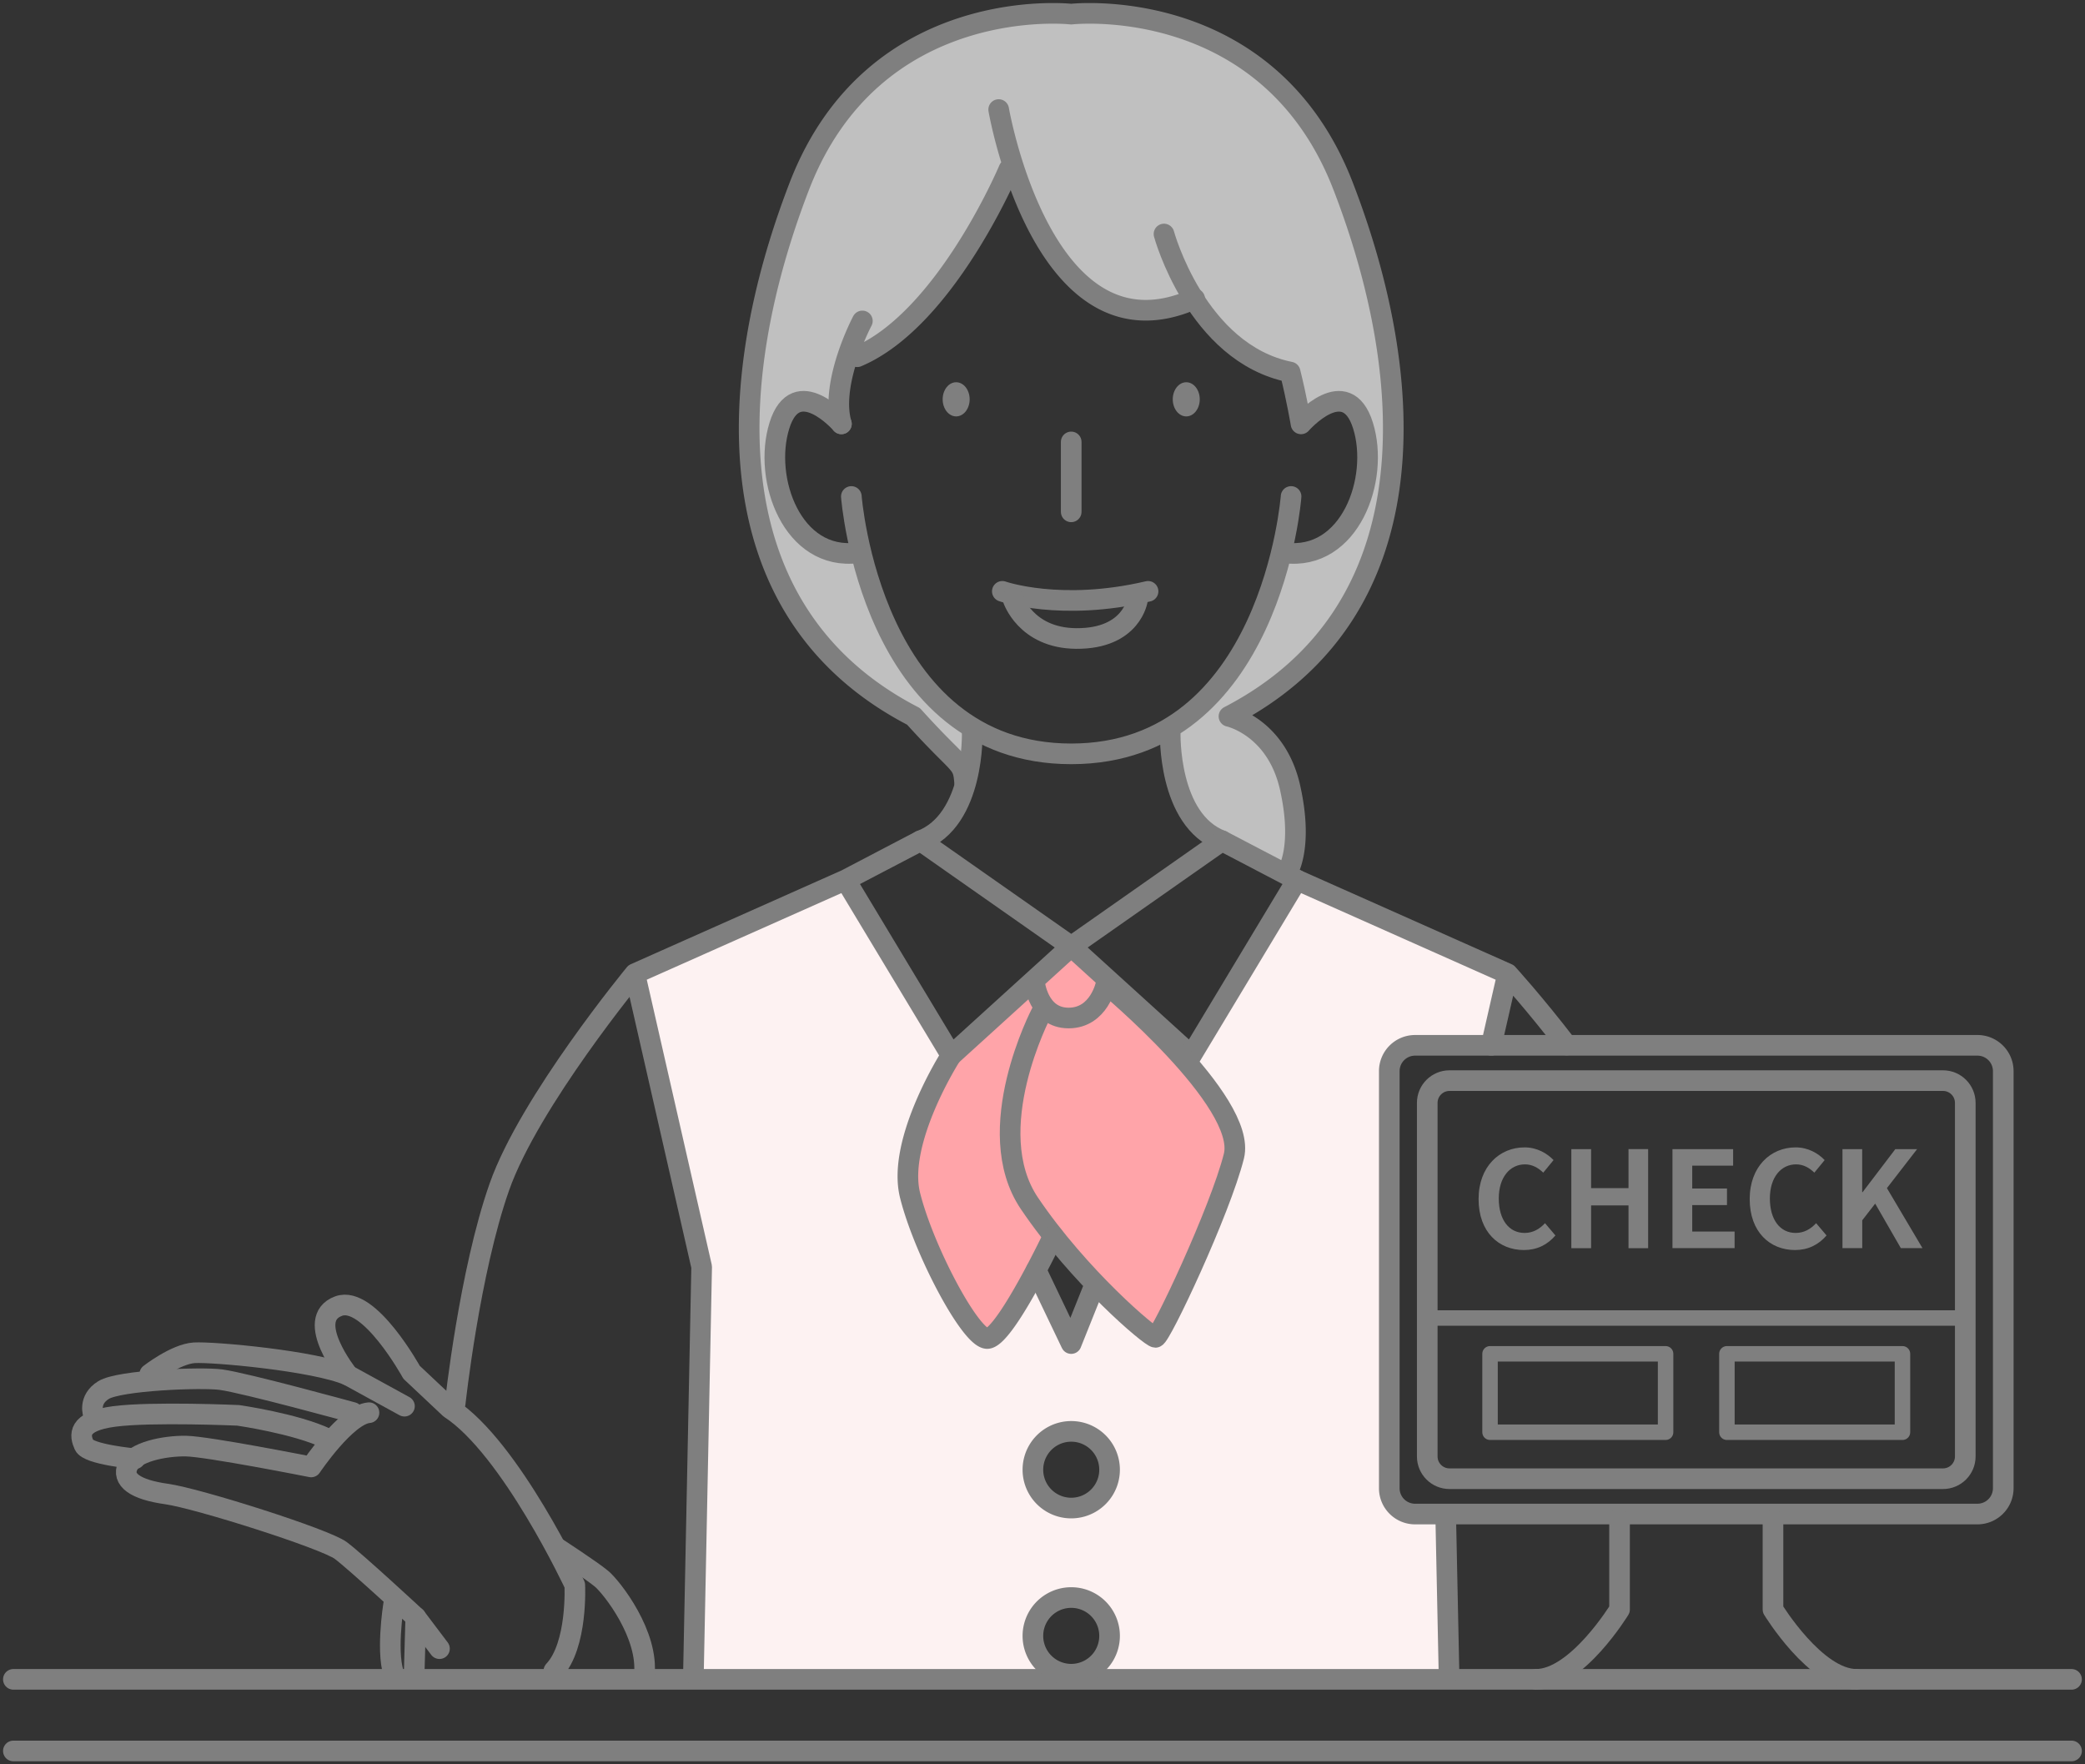 <svg width="156" height="132" viewBox="0 0 156 132" fill="none" xmlns="http://www.w3.org/2000/svg"><rect x="0" y="0" width="156" height="132" fill="#333333" stroke="none"/><path d="M62.915 31.62s-2.89-2.805-3.996-.934c-1.106 1.87-1.361 3.91-.51 5.78.852 1.868.85 2.89 2.975 3.996 2.126 1.106 2.72.764 2.72.764s3.742 10.967 8.417 13.263l-.347 4.08s-1.693-3.74-3.224-4.76c-1.531-1.02-4.76-1.7-7.99-6.121-3.23-4.421-5.61-11.138-4.676-21.169.934-10.03 6.12-22.104 16.407-24.824 4.676-.765 7.396-.51 7.396-.51s10.116.595 13.857 3.572c3.741 2.977 6.801 8.162 8.247 13.262 1.446 5.1 2.126 11.222 1.871 15.643-.255 4.421-1.616 10.543-3.657 12.838-2.04 2.296-6.886 6.462-7.905 6.886 5.1 3.827 4.93 9.182 3.656 11.902-4.08-2.21-5.866-2.38-6.97-4.081-1.105-1.7-1.871-6.547-1.871-6.547s5.355-1.955 7.31-9.945l.935-2.89s5.1-.17 6.376-4.591c1.276-4.421 0-7.141-1.361-7.141-1.36 0-3.23 1.19-3.23 1.19l-.849-3.486s-5.78-2.125-7.056-5.44c-2.635 1.786-5.78.595-7.14-.34-1.362-.934-3.23-2.635-3.742-3.91-.512-1.277-2.55-5.101-2.55-5.101s-3.487 5.525-5.695 8.247c-2.21 2.72-4.846 4.76-4.846 4.76l-1.956 1.02s-1.019 3.06-.594 4.59l-.002-.003z" fill="silver"/><path d="M103.72 81.097c0-3.145 2.38-2.89 2.38-2.89h5.526l1.361-5.185-15.983-6.971-8.247 13.008s2.38 3.4 2.55 3.656c.17.257 1.191 3.06 1.104 3.4-.085.34-4.675 12.58-5.61 13.432-.934.849-4.76-3.484-4.76-3.484l-2.126 4.081-2.126-5.016s-2.805 4.251-4.08 4.846c-1.277.594-5.696-7.99-5.78-11.732-.085-3.741 2.89-9.436 2.89-9.436l-7.736-12.923-15.473 6.801 5.015 22.017-.68 31.03h56.225v-12.497s0 .303-1.645 0c-3.399 0-2.805-2.04-2.805-2.04V81.097zm-23.506 44.377a2.805 2.805 0 110-5.61 2.805 2.805 0 010 5.61zm0-12.709a2.805 2.805 0 110-5.609 2.805 2.805 0 010 5.609z" fill="#FDF2F2"/><path d="M70.82 78.802s-3.656 6.376-2.974 10.2c.681 3.825 4.336 9.522 4.336 9.522s.68 2.295 2.125 1.276c1.446-1.02 4.591-7.396 4.591-7.396s6.894 7.481 7.226 7.566c.332.085 3.06-4.846 3.06-4.846s3.656-7.735 3.06-9.946c-.597-2.21-5.186-7.905-5.186-7.905l-6.886-6.546-9.351 8.075z" fill="#FFA4A9"/><path d="M154.993 131H1m153.993-5.357H1m25.044-22.753s-3.348-4.197-.712-5.172c2.276-.841 5.461 4.95 5.461 4.95l2.869 2.699c4.56 2.963 9.343 13.22 9.343 13.22s.234 4.506-1.565 6.419m-13.832-19.313c-1.695.139-4.327 4.058-4.327 4.058s-7.764-1.538-9.376-1.56c-1.612-.021-3.877.435-4.348 1.477-.47 1.043.568 1.782 2.904 2.108 2.336.327 11.867 3.352 13.039 4.228 1.171.877 5.608 4.993 5.608 4.993l-.124 4.391" stroke="#7F7F7F" stroke-width="1.544" stroke-linecap="round" stroke-linejoin="round"/><path d="M10.1 109.138s-3.49-.314-3.806-1.017c-.314-.703-.567-1.782 2.26-2.149s9.266-.081 9.266-.081 4.318.618 6.656 1.738" stroke="#7F7F7F" stroke-width="1.544" stroke-linecap="round" stroke-linejoin="round"/><path d="M6.997 105.845s-.442-1.108.75-1.846c1.192-.737 7.316-.977 8.787-.778 1.815.245 9.863 2.456 9.863 2.456" stroke="#7F7F7F" stroke-width="1.544" stroke-linecap="round" stroke-linejoin="round"/><path d="M11.204 102.807s1.929-1.507 3.328-1.596c1.4-.089 9.025.6 11.512 1.681l4.218 2.313m66.337-68.06S95.151 56.4 80.148 56.4c-15.004 0-16.45-19.255-16.45-19.255m16.45-4.082v5.23m7.408 16.492s-.208 6.589 3.871 8.118" stroke="#7F7F7F" stroke-width="1.544" stroke-linecap="round" stroke-linejoin="round"/><path d="M87.09 17.508s2.423 8.927 9.437 10.328c.51 2.04.816 3.877.816 3.877s3.384-3.885 4.637.125c1.253 4.01-.978 10.15-5.865 9.525m-33.161-9.652s-3.385-3.884-4.638.126c-1.252 4.01.968 10.15 5.856 9.525m10.822 2.88s4.355 1.537 10.904 0" stroke="#7F7F7F" stroke-width="1.544" stroke-linecap="round" stroke-linejoin="round"/><path d="M75.784 44.791s.933 2.95 4.736 2.979c4.197.03 4.59-2.915 4.59-2.915" stroke="#7F7F7F" stroke-width="1.544" stroke-linecap="round" stroke-linejoin="round"/><path d="M71.54 31.154c.558 0 1.01-.573 1.01-1.278 0-.706-.452-1.278-1.01-1.278-.557 0-1.01.572-1.01 1.278 0 .705.453 1.278 1.01 1.278zm17.216 0c.558 0 1.01-.573 1.01-1.278 0-.706-.452-1.278-1.01-1.278-.557 0-1.01.572-1.01 1.278 0 .705.453 1.278 1.01 1.278z" fill="#7F7F7F"/><path d="M91.427 62.902L80.149 70.81l8.983 8.16 7.907-13.133-5.612-2.935zm-18.686-8.117s.209 6.589-3.87 8.118" stroke="#7F7F7F" stroke-width="1.544" stroke-linecap="round" stroke-linejoin="round"/><path d="M68.871 62.902L80.15 70.81l-8.982 8.16-7.908-13.133 5.612-2.935zm-5.611 2.934L47.498 72.85l5 21.932-.614 30.392m-4.386-52.322s-7.888 9.563-10.133 15.94c-2.245 6.376-3.307 16.195-3.307 16.195m74.112 8.548l.244 11.641m-11.375-59.34l15.76 7.014-1.222 5.355m1.222-5.353s1.981 2.164 4.413 5.33M81.878 96.197l-1.73 4.323-2.621-5.483m.383-19.253s-4.591 8.756-.893 14.24c3.7 5.482 9.055 10.03 9.437 10.03.382 0 4.845-9.479 5.867-13.56 1.02-4.081-9.564-12.88-9.564-12.88s-.51 2.55-2.805 2.55c-2.296 0-2.55-2.678-2.55-2.678" stroke="#7F7F7F" stroke-width="1.544" stroke-linecap="round" stroke-linejoin="round"/><path d="M71.166 78.97s-4.094 6.377-3.075 10.458c1.02 4.081 4.464 10.585 5.738 10.713 1.274.127 4.973-7.65 4.973-7.65m1.348 20.336a2.868 2.868 0 100-5.737 2.868 2.868 0 000 5.737zm0 12.432a2.868 2.868 0 100-5.737 2.868 2.868 0 000 5.737zM74.722 8.197s3.315 19.255 14.664 14.155m-13.899-9.69s-4.718 11.222-11.35 14.027m.385-2.677s-2.46 4.64-1.568 7.7" stroke="#7F7F7F" stroke-width="1.544" stroke-linecap="round" stroke-linejoin="round"/><path d="M91.952 53.594c15.046-7.778 14.155-25.122 8.544-39.658C94.884-.601 80.149 1.057 80.149 1.057S65.413-.6 59.803 13.937c-5.61 14.54-6.504 31.881 8.545 39.66 3.571 3.953 3.698 3.314 3.826 4.972m19.779-4.973s3.556.764 4.577 5.355c1.021 4.59-.255 6.376-.255 6.376m51.678 12.88h-42.075a1.931 1.931 0 00-1.931 1.93v31.207c0 1.066.865 1.931 1.931 1.931h42.075a1.932 1.932 0 001.931-1.931V80.138a1.931 1.931 0 00-1.931-1.931z" stroke="#7F7F7F" stroke-width="1.544" stroke-linecap="round" stroke-linejoin="round"/><path d="M145.376 80.848h-36.923c-.92 0-1.666.746-1.666 1.666v26.452c0 .92.746 1.666 1.666 1.666h36.923c.92 0 1.666-.746 1.666-1.666V82.514c0-.92-.746-1.666-1.666-1.666zm-24.201 32.808v6.759s-3.187 5.228-6.249 5.228m17.729-11.987v6.759s3.188 5.228 6.249 5.228" stroke="#7F7F7F" stroke-width="1.544" stroke-linecap="round" stroke-linejoin="round"/><path d="M147.042 98.61h-40.255m17.833 2.677h-13.135v5.867h13.135v-5.867zm17.723 0h-13.135v5.867h13.135v-5.867z" stroke="#7F7F7F" stroke-width="1.158" stroke-linecap="round" stroke-linejoin="round"/><path d="M110.628 89.713c0-2.44 1.57-3.87 3.439-3.87.94 0 1.689.45 2.17.95l-.771.94c-.38-.36-.811-.619-1.368-.619-1.12 0-1.96.96-1.96 2.55 0 1.591.761 2.58 1.931 2.58.639 0 1.129-.3 1.529-.73l.779.919c-.61.71-1.399 1.09-2.359 1.09-1.868 0-3.39-1.34-3.39-3.809v-.001zm6.939-3.74h1.479v2.919h2.799v-2.92h1.469v7.41h-1.469v-3.199h-2.799v3.199h-1.479v-7.41zm7.567 0h4.539v1.239h-3.06v1.71h2.6v1.24h-2.6v1.979h3.17v1.239h-4.649v-7.41.003zm5.779 3.74c0-2.44 1.569-3.87 3.438-3.87.94 0 1.689.45 2.17.95l-.771.94c-.38-.36-.81-.619-1.368-.619-1.12 0-1.96.96-1.96 2.55 0 1.591.761 2.58 1.931 2.58.639 0 1.129-.3 1.529-.73l.78.919c-.61.71-1.4 1.09-2.359 1.09-1.869 0-3.39-1.34-3.39-3.809v-.001zm6.937-3.74h1.479v3.22h.031l2.45-3.22h1.629l-2.259 2.918 2.66 4.489h-1.619l-1.919-3.33-.969 1.249v2.08h-1.479v-7.41l-.004.004z" fill="#7F7F7F"/><path d="M41.695 115.824s2.55 1.659 3.315 2.296c.764.637 3.571 4.208 3.187 7.268m-18.746-5.357s-.637 3.954.128 5.483m1.527-4.518l1.776 2.351" stroke="#7F7F7F" stroke-width="1.544" stroke-linecap="round" stroke-linejoin="round"/></svg>